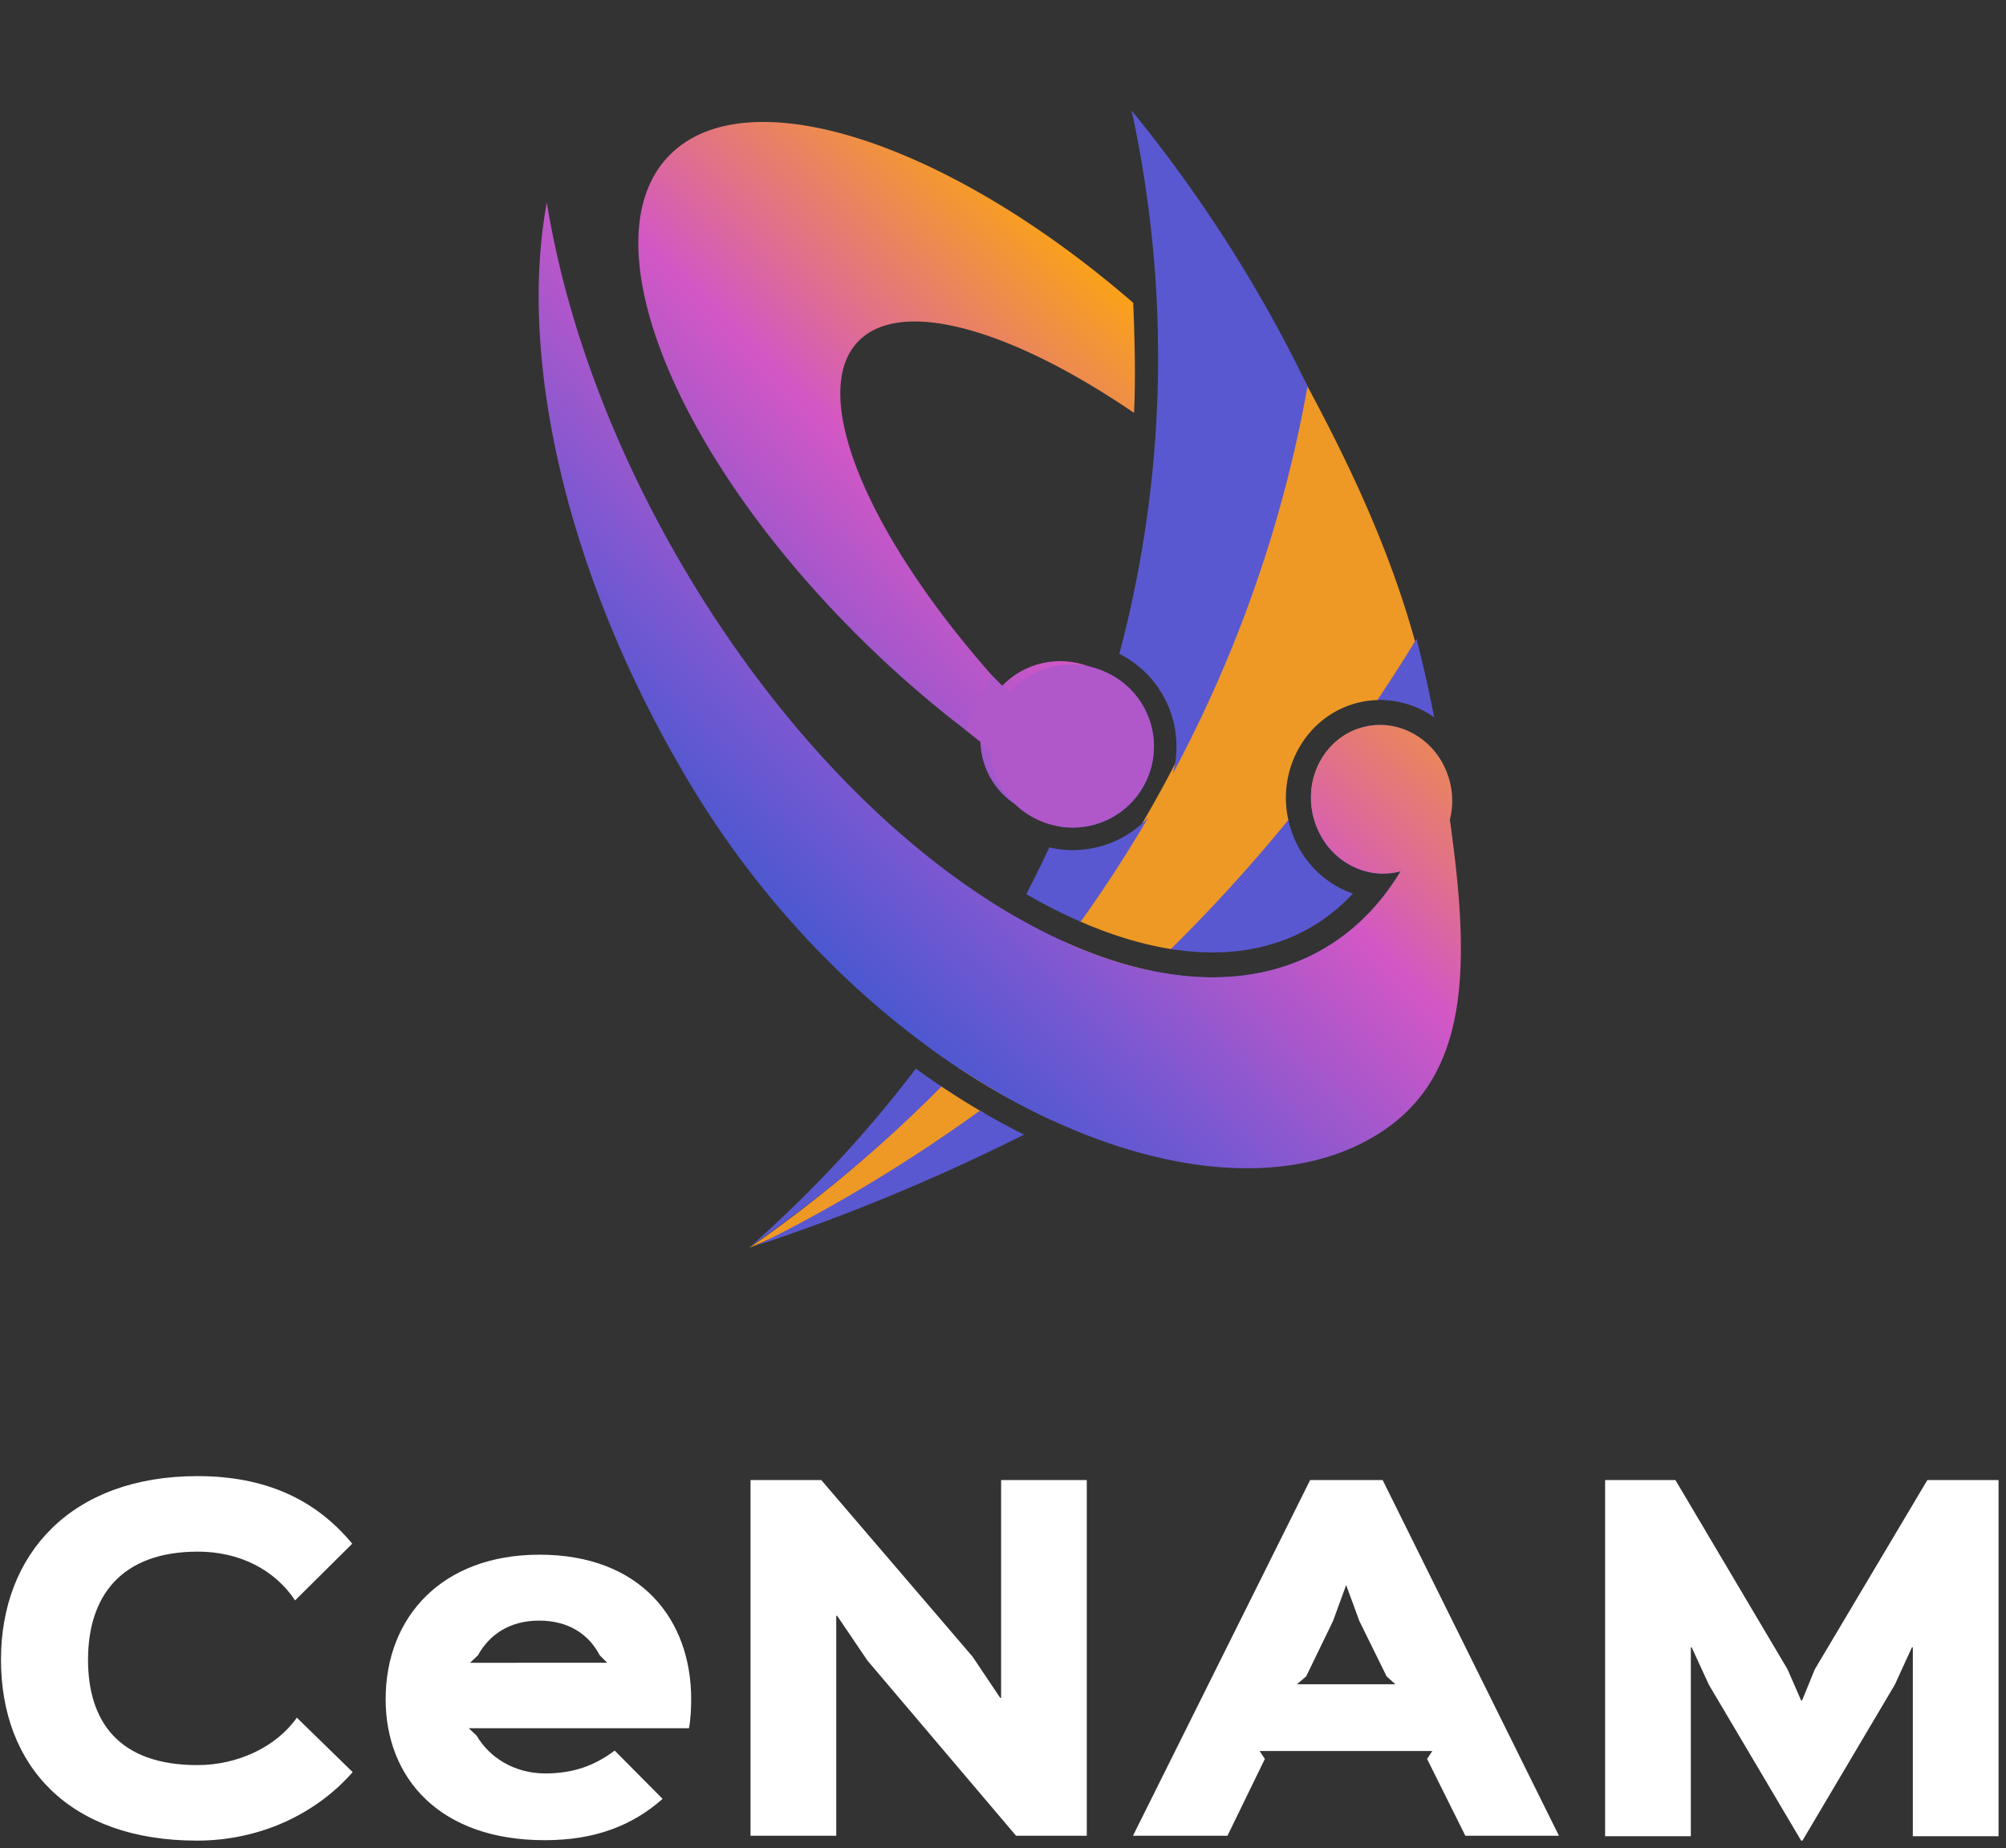 <svg width="165" height="152" viewBox="0 0 165 152" fill="none" xmlns="http://www.w3.org/2000/svg"><rect x="0" y="0" width="165" height="152" fill="#333333" stroke="none"/><path fill-rule="evenodd" clip-rule="evenodd" d="M93.28 33.961c-10.1-6.898-19.195-9.53-22.705-5.863-4.215 4.404 1.016 16.44 11.822 28.353a6.582 6.582 0 0 1 2.815-1.764c3.425-1.076 7.133.771 8.132 4.167 1.737 5.898-4.06 7.997-4.278 8.067-3.424 1.077-7.069-.791-8.132-4.167a6.346 6.346 0 0 1-.294-1.799 89.186 89.186 0 0 1-8.72-7.34C55.788 38.206 48.203 19.94 54.991 12.849c6.328-6.611 22.93-1.19 38.218 12.057.148 3.46.191 6.561.07 9.055zm1.954-7.247c.429.394.856.794 1.283 1.202 9.253 8.838 15.695 18.618 18.225 26.688-2.775-3.752-6.195-7.636-10.129-11.394-3.134-2.993-6.33-5.655-9.459-7.928l.023-.308c.156-2.247.16-5.07.057-8.26z" fill="url(#a)"/><path fill-rule="evenodd" clip-rule="evenodd" d="M88.763 75.756c9.218-13.003 15.735-28.153 18.473-44.558 3.819 7.068 7.092 14.05 9.201 21.715a162.314 162.314 0 0 1-3.082 4.666 7.541 7.541 0 0 0-2.152.361c-3.894 1.25-6.167 5.436-5.218 9.571a143.313 143.313 0 0 1-9.396 10.59c-2.132-.315-4.34-.935-6.588-1.826a38.796 38.796 0 0 1-1.238-.519zm-7.757 15.83c-6.1 4.415-12.575 8.157-19.39 11.062A110.073 110.073 0 0 0 77.4 89.339c1.197.801 2.4 1.55 3.605 2.248zm13.811-11.714c-3.813 3.741-7.817 7.22-12.005 10.38a60.19 60.19 0 0 1-3.964-2.414 110.83 110.83 0 0 0 8.684-10.38c2.476 1.119 4.918 1.934 7.285 2.414zm16.896-19.934a158.048 158.048 0 0 1-3.869 5.218c.169-2.348 1.634-4.447 3.869-5.218z" fill="#EE9825"/><path fill-rule="evenodd" clip-rule="evenodd" d="M96.31 78.055a133.52 133.52 0 0 0 9.659-10.611c.051.225.111.45.182.676.818 2.648 2.788 4.57 5.128 5.375a14.914 14.914 0 0 1-2.919 2.448c-3.46 2.214-7.589 2.824-12.05 2.112zm16.985-20.48a129.88 129.88 0 0 0 3.219-5.03 102.34 102.34 0 0 1 1.446 6.45 7.775 7.775 0 0 0-4.665-1.42zM84.232 93.323c-7.331 3.677-14.707 6.71-21.973 9.107 6.26-3.096 12.418-6.8 18.343-11.078a59.635 59.635 0 0 0 3.63 1.971zm23.617-28.234a131.666 131.666 0 0 0 3.81-5.138l.17-.056c2.62-.841 5.416.39 6.779 2.808.299 1.879.506 3.488.649 4.715a.212.212 0 0 0-.006.02c.015.094.026.188.04.28.112.995.175 1.7.206 2.046a172.212 172.212 0 0 1-32.968 22.383 55.391 55.391 0 0 1-4.122-2.123 134.365 134.365 0 0 0 12.099-10.218c5.559 1.195 10.719.587 14.964-2.13 2.334-1.492 4.245-3.532 5.731-6.01-2.976.81-6.113-1.006-7.085-4.149a6.4 6.4 0 0 1-.267-2.428zm-23.433 8.454a98.505 98.505 0 0 0 1.887-3.845 8.395 8.395 0 0 0 1.932.222 8.508 8.508 0 0 0 6.213-2.682 110.744 110.744 0 0 1-5.562 8.575 43.925 43.925 0 0 1-4.47-2.27zm-6.976 15.82a110.332 110.332 0 0 1-15.727 13.167 100.663 100.663 0 0 0 13.619-14.636 68.2 68.2 0 0 0 2.108 1.47zm10.205-11.851a111.677 111.677 0 0 1-8.75 10.357 63.334 63.334 0 0 1-2.34-1.623 99.102 99.102 0 0 0 6.897-10.891 45.818 45.818 0 0 0 4.193 2.157zm4.425-23.735c3.757-14.152 4.322-29.352 1.01-44.683 5.68 6.934 10.732 14.88 14.465 22.691-2.017 11.317-5.824 22.027-11.07 31.83a8.536 8.536 0 0 0-4.405-9.838zm-4.984 14.194a96.933 96.933 0 0 0 4.479-12.363 6.677 6.677 0 0 1 3.35 5.787 6.679 6.679 0 0 1-7.83 6.576z" fill="#5958D0"/><path d="M88.233 68.067a6.68 6.68 0 0 0 6.683-6.676 6.68 6.68 0 0 0-6.683-6.677 6.68 6.68 0 0 0-6.684 6.677 6.68 6.68 0 0 0 6.684 6.676z" fill="#B057CA"/><path d="M88.113 68.006a6.68 6.68 0 0 0 6.683-6.676 6.68 6.68 0 0 0-6.683-6.676 6.68 6.68 0 0 0-6.683 6.676 6.68 6.68 0 0 0 6.683 6.676z" fill="#B057CA"/><path fill-rule="evenodd" clip-rule="evenodd" d="M119.255 67.43c1.708 12.08 1.621 21.032-5.773 25.763-13.898 8.891-41.526-3.221-56.861-28.953C46.567 47.37 42.6 29.478 44.978 16.648c1.557 9.637 5.418 20.262 11.525 30.508 15.335 25.732 39.07 39.406 52.967 30.515 2.336-1.495 4.247-3.533 5.736-6.01-2.979.808-6.116-1.004-7.088-4.15-.994-3.226.67-6.642 3.717-7.62 3.047-.979 6.331.849 7.325 4.075a6.378 6.378 0 0 1 .095 3.465z" fill="url(#b)"/><path fill-rule="evenodd" clip-rule="evenodd" d="M81.543 55.508l1.83 1.8-1.288 4.884-2.703-2.19 2.161-4.494z" fill="#B057CA"/><path fill-rule="evenodd" clip-rule="evenodd" d="M24.417 141.278c-1.7 2.417-4.881 3.902-8.172 3.902-6.509 0-9.004-3.616-9.004-8.673 0-5.165 2.677-8.885 9.04-8.885 3.363 0 6.292 1.445 7.991 4.011l4.7-4.662c-3.036-3.681-7.195-5.56-12.727-5.56-10.377 0-16.163 6.393-16.163 15.096 0 8.742 5.605 14.884 16.127 14.884 5.134 0 9.763-2.166 12.8-5.634l-4.592-4.479zm14.247-4.515l.65-.616c.94-1.697 2.604-2.852 5.026-2.852 2.423 0 4.087 1.12 4.99 2.852l.615.616H38.664zm18.188 2.995c0-6.571-4.158-11.885-12.475-11.885-8.028 0-12.656 5.131-12.656 11.885 0 6.468 4.412 11.598 13.09 11.598 4.122 0 7.195-1.193 9.69-3.399l-3.941-3.971c-1.627 1.228-3.4 1.88-5.713 1.88-2.603 0-4.629-1.372-5.641-3.108l-.651-.612h18.116c.144-.76.18-1.697.18-2.388zm32.54-18.022h-7.047v17.914h-.074l-2.277-3.395-12.44-14.519h-5.821v29.255h7.051v-18.095h.072l2.495 3.685 12.224 14.41h5.817v-29.255zm17.285 16.794l.76-.647 2.208-4.553 1.081-2.96 1.087 2.96 2.242 4.553.721.647h-8.099zm7.052-16.794h-5.966L93.19 150.991h7.773l3.077-6.319-.435-.651h14.208l-.43.651 3.146 6.319h7.699l-14.499-29.255zm50.659 0h-5.857l-9.26 15.57-1.046 2.561h-.075l-1.116-2.561-9.225-15.57h-5.783v29.295h7.052v-15.535h.07l1.412 3.073 7.59 12.822h.109l7.595-12.822 1.408-3.073h.074v15.535h7.052v-29.295z" fill="#fff"/><defs><linearGradient id="a" x1="66.952" y1="80.74" x2="110.014" y2="36.271" gradientUnits="userSpaceOnUse"><stop stop-color="#4458CF"/><stop offset=".21" stop-color="#7858D2"/><stop offset=".55" stop-color="#D357C5"/><stop offset="1" stop-color="#FFAD00"/></linearGradient><linearGradient id="b" x1="66.942" y1="80.407" x2="110.003" y2="35.938" gradientUnits="userSpaceOnUse"><stop stop-color="#4458CF"/><stop offset=".21" stop-color="#7858D2"/><stop offset=".55" stop-color="#D357C5"/><stop offset="1" stop-color="#FFAD00"/></linearGradient></defs></svg>